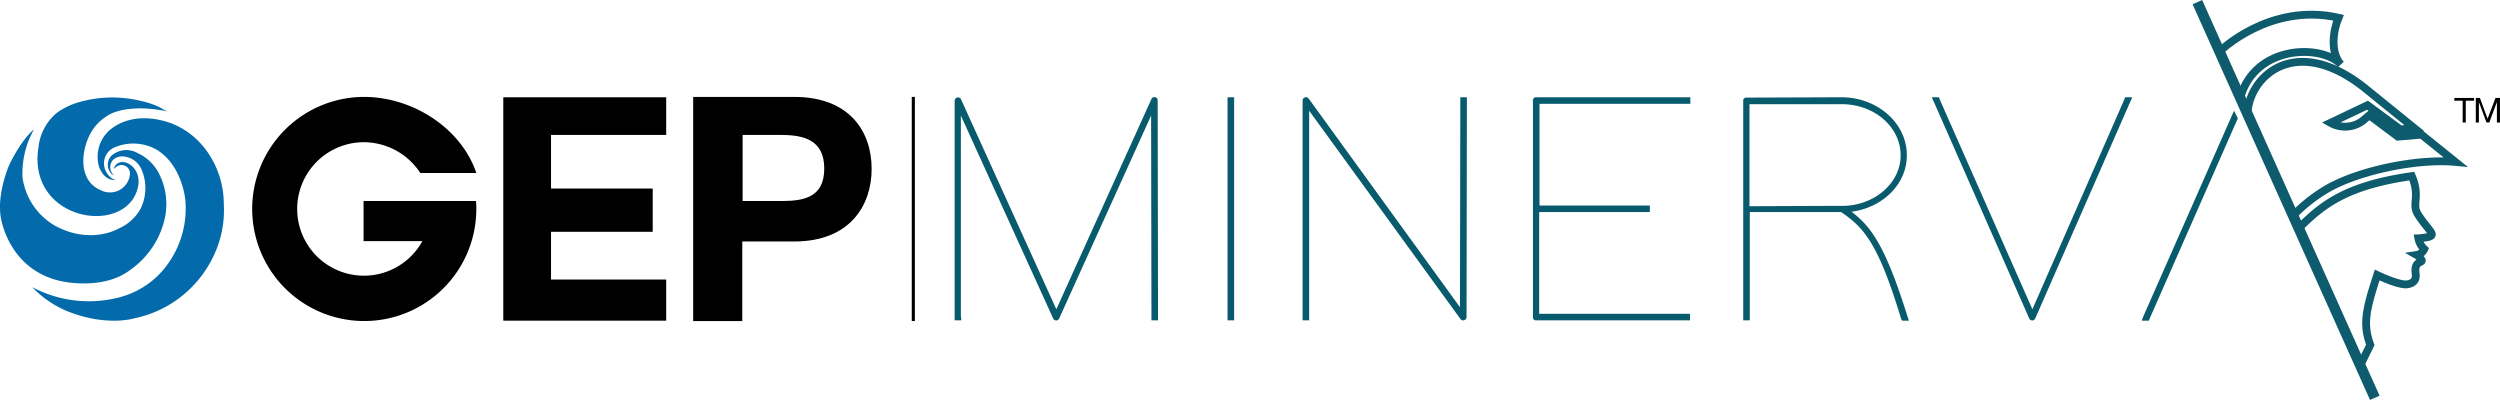 <svg xmlns="http://www.w3.org/2000/svg" width="383.288" height="61.319" viewBox="0 0 383.288 61.319"><defs><style>.a{fill:#036bab;}.b{fill:#085a6d;}.c,.d{fill:none;stroke:#0d5b6d;stroke-miterlimit:10;}.c{stroke-width:1.2px;}.d{stroke-width:1.604px;}</style></defs><g transform="translate(0.114 0.028)"><path d="M152.718,48.428v7.318h17.658v6.31H145.4V27.8h24.976v5.78H152.718V41.8h15.59v6.628Z" transform="translate(-68.352 -12.918)"/><path d="M207.883,43.661h5.992c3.447,0,6.522-.583,6.522-4.985s-3.182-5.144-6.628-5.144h-5.886ZM200.3,27.7h15.484c8.59,0,11.878,5.409,11.878,11.03,0,5.568-3.288,11.136-11.878,11.136H207.83v12.2H200.3Z" transform="translate(-94.14 -12.871)"/><path class="a" d="M5.09,37.1s-1.8,1.326-3.818,5.515c0,0-1.856,4.242-1.273,7.9,0,0,1.061,8.113,9.333,9.863,0,0,6.416,1.485,10.605-1.8a13.115,13.115,0,0,0,5.25-8.007,10.272,10.272,0,0,0-1.114-7.053,6.992,6.992,0,0,0-3.129-2.81,3.435,3.435,0,0,0-4.03.477,2,2,0,0,0,.159,2.81l.318.159a1.638,1.638,0,0,1-.053-2.492,2.186,2.186,0,0,1,1.432-.424,3.35,3.35,0,0,1,2.863,2.121,7.2,7.2,0,0,1-.159,5.833,7.061,7.061,0,0,1-3.447,3.129s-4.189,2.492-9.651-.424A10.131,10.131,0,0,1,3.34,44.471,13.765,13.765,0,0,1,5.09,37.1" transform="translate(0 -17.286)"/><path class="a" d="M22.7,38.6a1.3,1.3,0,0,1,2.174.583,1.513,1.513,0,0,1,0,.689,3.055,3.055,0,0,1-3.606,2.492,2.611,2.611,0,0,1-.9-.318c-3.712-1.591-2.916-6.894-.954-9.545a7.584,7.584,0,0,1,2.439-2.068s2.863-1.7,8.8-.424a5.267,5.267,0,0,1-1.061-.583,13.617,13.617,0,0,0-3.129-1.061,18.415,18.415,0,0,0-10.022.424,10.965,10.965,0,0,0-2.81,1.485,8.015,8.015,0,0,0-2.757,5.3h0c-1.7,11.136,13.045,13.575,15.166,6.416,1.114-3.712-2.97-5.515-3.606-3.182L22.7,38.6" transform="translate(-5.1 -12.948)"/><path class="a" d="M9.2,59.766A18.48,18.48,0,0,0,22.669,61.3a13.125,13.125,0,0,0,7.212-4.932,14.617,14.617,0,0,0,2.81-9.81s-.371-5.3-4.3-7.795a7.273,7.273,0,0,0-6.681-.371,2.657,2.657,0,0,0-1.061,3.871s.583,1.008,1.432,1.061c0,0-1.7.371-2.6-1.909a5.436,5.436,0,0,1,1.167-5.3s2.863-3.5,9.015-1.75c5.462,1.591,8.909,7.053,8.909,12.62a16.273,16.273,0,0,1-1.75,8.378,17.4,17.4,0,0,1-4.56,5.674,17.19,17.19,0,0,1-7.371,3.5s-4.136,1.326-10.128-1.008A15.827,15.827,0,0,1,9.2,59.766" transform="translate(-4.375 -15.772)"/><path d="M89.781,43.661v6.151H98.8a10.232,10.232,0,1,1-8.962-15.166,10.4,10.4,0,0,1,8.643,4.719h8.59C104.788,32.579,97.417,27.7,89.834,27.7a17.181,17.181,0,1,0,17.234,17.181,9.386,9.386,0,0,0-.053-1.22H89.781Z" transform="translate(-34.156 -12.871)"/><rect width="0.477" height="34.362" transform="translate(139.673 14.829)"/><g transform="translate(376.175 14.989)"><path d="M709.5,28.424V28h3.023v.424H711.25v3.341h-.477V28.424Z" transform="translate(-709.5 -28)"/><path d="M716.336,28l1.167,3.182L718.723,28h.689v3.765h-.477V28.636h0l-1.167,3.129h-.424l-1.167-3.129h0v3.129H715.7V28Z" transform="translate(-712.412 -28)"/></g><g transform="translate(146.249 0.3)"><path class="b" d="M276.908,61.508v.477H275.9V28.26a.518.518,0,0,1,.954-.212L291.49,60.289l14.582-32.241a.5.5,0,0,1,.954.212l.053,33.248v.477h-1.008v-.477l-.053-30.915L291.914,61.72a.5.5,0,0,1-.9,0L276.854,30.593V61.508ZM317.739,28.26v-.477h1.008v34.2h-1.008V28.26Zm12.514,33.248v.477h-1.008V28.26a.521.521,0,0,1,.9-.318L353.373,59.97l.053-31.71v-.477h1.008v.477l-.053,33.248a.521.521,0,0,1-.9.318L330.253,29.851Zm57.959-33.725h.477V28.79h-23.12V44.38h16.916v1.008H365.516v15.59h23.12v1.008h-23.6a.445.445,0,0,1-.477-.477V28.26a.445.445,0,0,1,.477-.477ZM413.4,45.335c3.023,2.28,5.2,5.25,8.59,16.067l.212.636h-1.061l-.159-.371c-3.5-11.56-5.727-13.946-9.174-16.279h-14v16.6H396.8V45.335h0V28.313a.445.445,0,0,1,.477-.477l14.582-.053c5.515,0,10.022,3.977,10.022,8.856C421.937,41.04,418.225,44.7,413.4,45.335Zm-3.129-.9h1.7c4.879,0,8.962-3.447,8.962-7.742,0-4.4-4.083-7.848-9.015-7.848H397.757V44.487ZM426.02,28.472l-.318-.689h1.114l.106.318,14.211,32.188L455.238,28.1l.106-.318h1.114l-.318.689L441.557,61.72a.5.5,0,0,1-.9,0Z" transform="translate(-275.9 -13.2)"/><path class="c" d="M664.5,58.607c3.606-3.606,7.265-6.575,17.34-8.007,1.379,3.288-.106,4.242.955,5.886.8,1.273,1.591,2.068,2.015,2.757s-.583.742-1.962.9a2.956,2.956,0,0,0,.9,1.644,1.523,1.523,0,0,1-1.167.9,1.983,1.983,0,0,1,.742.742c.318.53-1.167.053-.9,2.068.106.689,0,1.538-1.379,1.7-1.326.106-4.507-1.432-4.507-1.432-1.75,5.356-2.227,7.53-1.061,10.711l-1.591,3.235" transform="translate(-458.436 -23.927)"/><path class="c" d="M644.782,16.638c2.28-8.113,12.462-8.219,15.431-5.091-1.591-1.7-1.273-4.985-.371-7.159C649.236,2,641.6,9.585,641.6,9.585" transform="translate(-447.679 -2.002)"/><path class="c" d="M656.7,41.127a24.335,24.335,0,0,1,5.462-4.242c4.985-2.757,13.734-4.507,19.408-3.977l-5.2-4.189-3.606.318-4.4-3.288-1.061.9a4.531,4.531,0,0,1-4.878.265l5.674-2.7,5.038,3.712,2.121-.212-7.53-6.1c-10.765-8.59-17.87-1.7-18.029,3.977" transform="translate(-451.484 -8.41)"/><line class="d" x2="27.203" y2="60.663" transform="translate(190.527)"/><path class="b" d="M620.32,63.569l-.106.318H619.1l.265-.689,13.893-31.5.583,1.167Z" transform="translate(-437.111 -15.049)"/></g></g></svg>